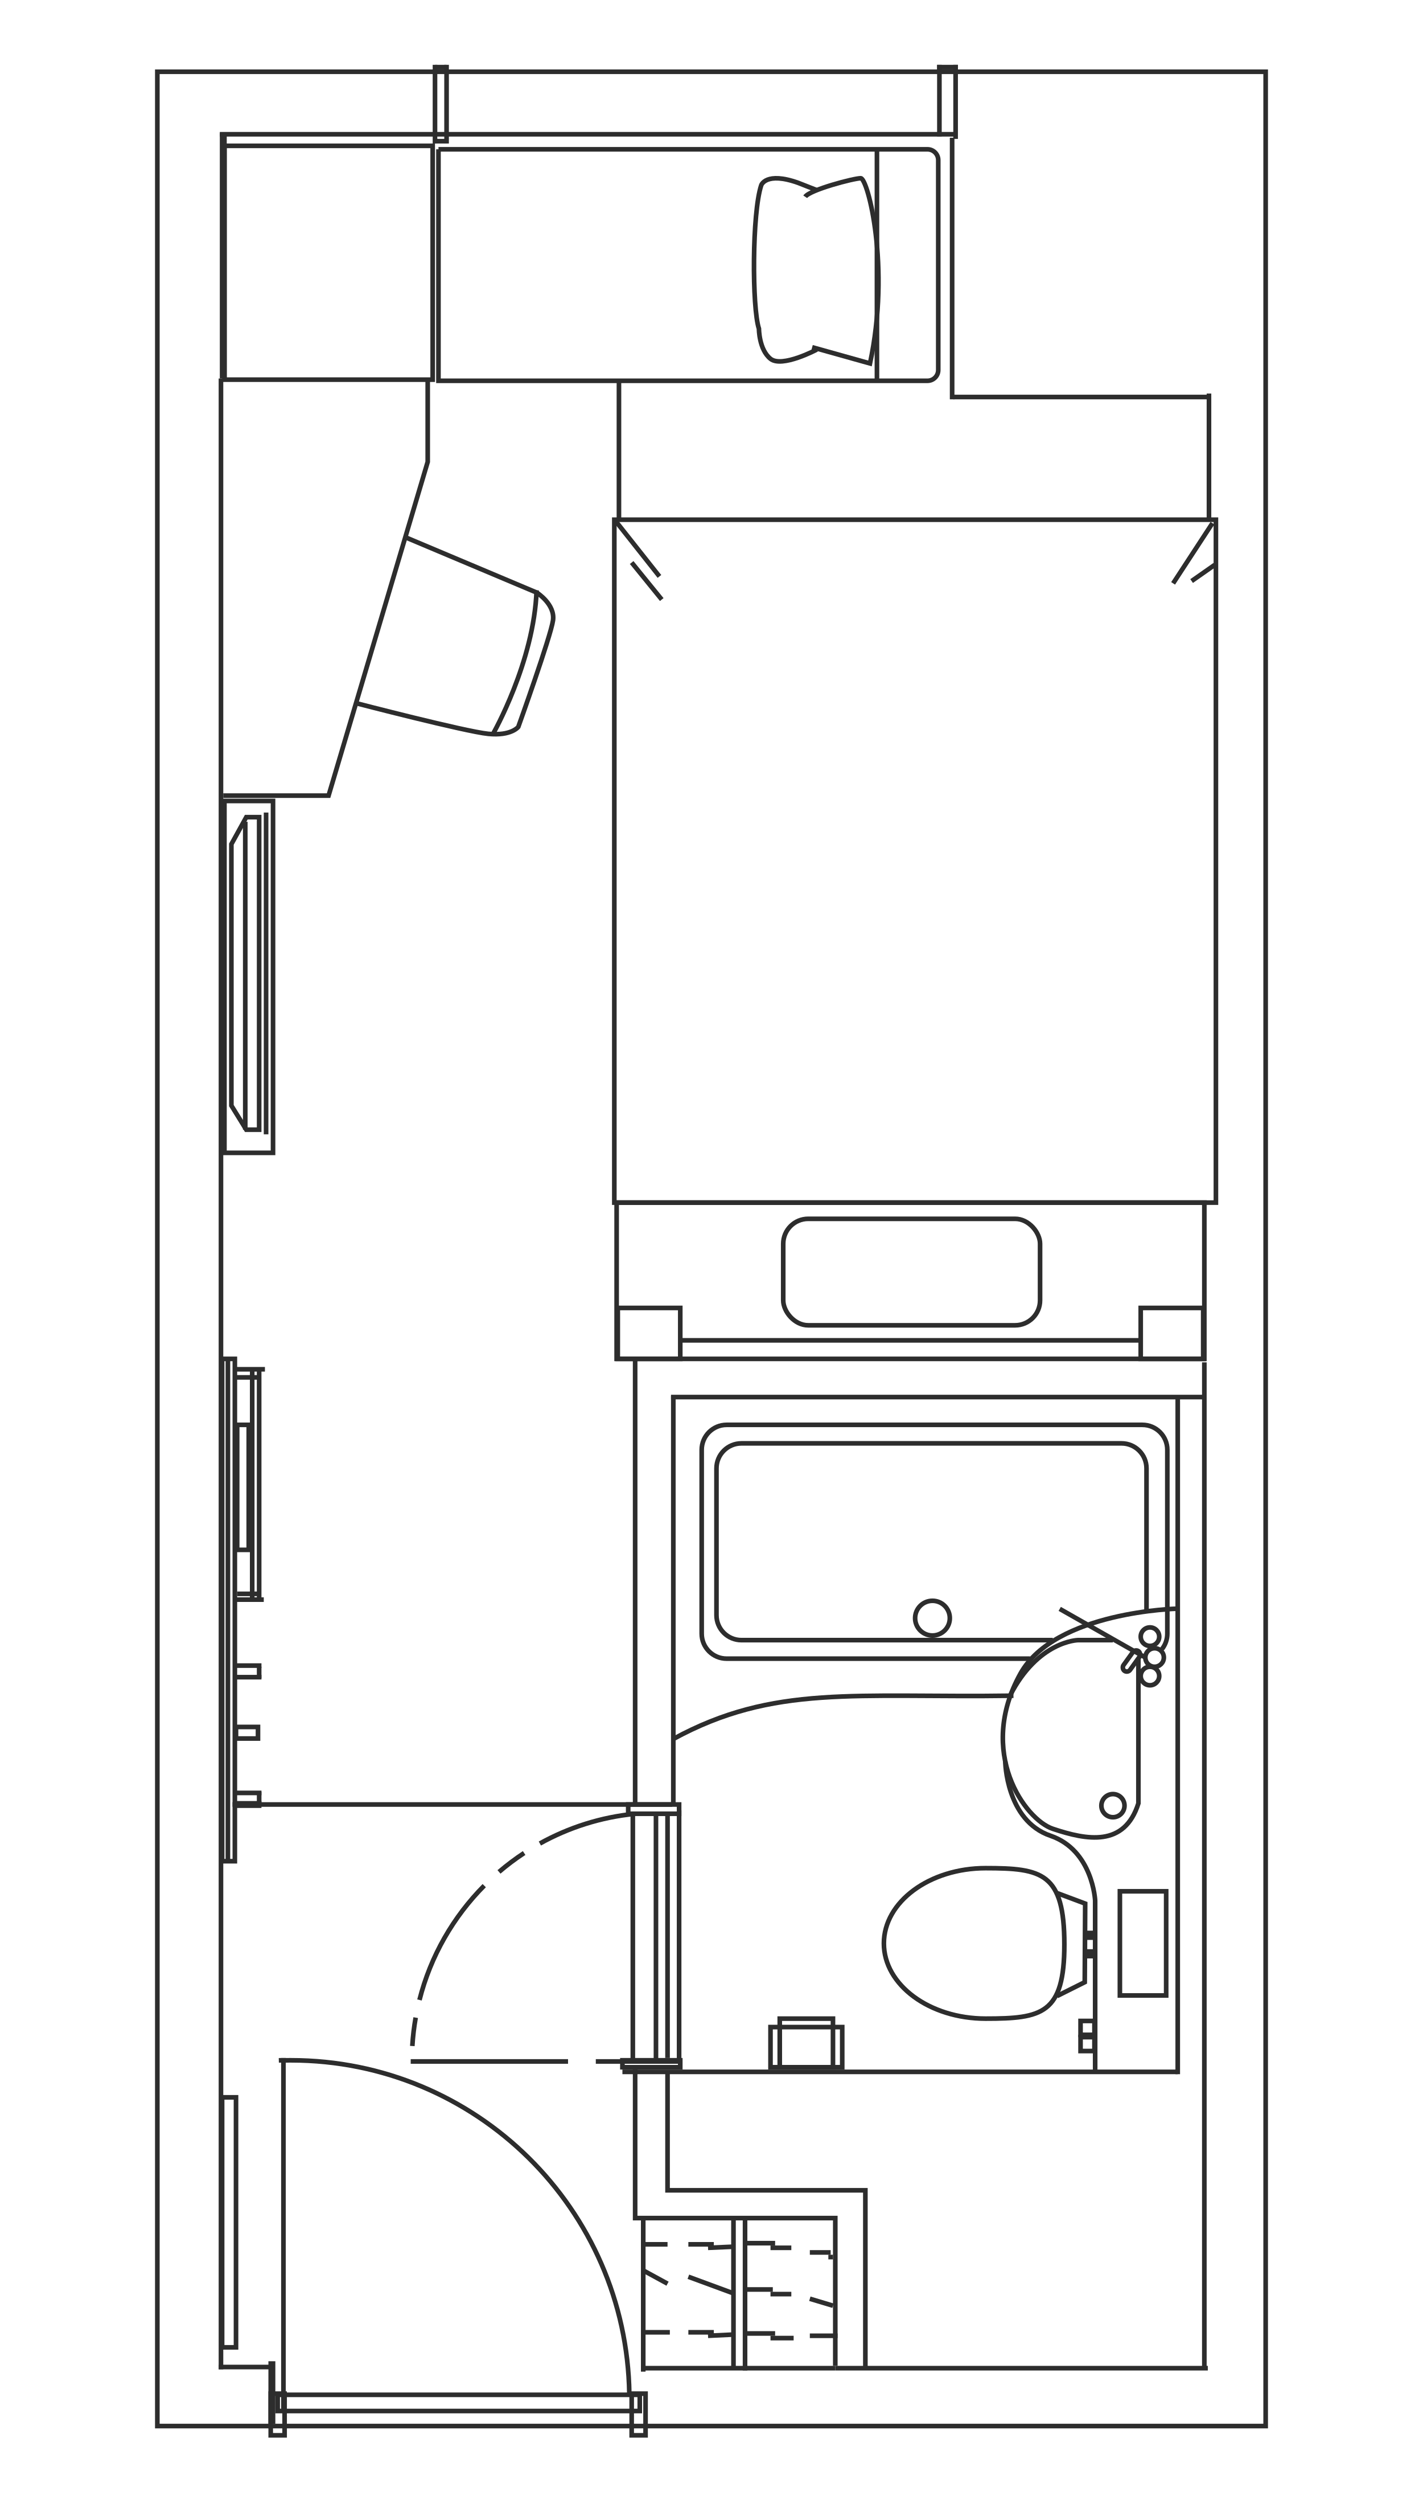 <?xml version="1.0" encoding="UTF-8"?>
<svg id="_レイヤー_1" data-name="レイヤー 1" xmlns="http://www.w3.org/2000/svg" viewBox="0 0 615 1080">
  <rect x="68" y="31" width="479" height="1017" fill="none" stroke="#2d2d2d" stroke-miterlimit="10" stroke-width="2"/>
  <line x1="188" y1="28" x2="188" y2="62" fill="none" stroke="#2d2d2d" stroke-miterlimit="10" stroke-width="2"/>
  <line x1="193" y1="28" x2="193" y2="62" fill="none" stroke="#2d2d2d" stroke-miterlimit="10" stroke-width="2"/>
  <line x1="188" y1="61" x2="193" y2="61" fill="none" stroke="#2d2d2d" stroke-miterlimit="10" stroke-width="2"/>
  <line x1="188" y1="29" x2="193" y2="29" fill="none" stroke="#2d2d2d" stroke-miterlimit="10" stroke-width="2"/>
  <line x1="406" y1="28" x2="406" y2="59" fill="none" stroke="#2d2d2d" stroke-miterlimit="10" stroke-width="2"/>
  <line x1="413" y1="28" x2="413" y2="60" fill="none" stroke="#2d2d2d" stroke-miterlimit="10" stroke-width="2"/>
  <line x1="405" y1="29" x2="414" y2="29" fill="none" stroke="#2d2d2d" stroke-miterlimit="10" stroke-width="2"/>
  <line x1="95" y1="58" x2="413.5" y2="58" fill="none" stroke="#2d2d2d" stroke-miterlimit="10" stroke-width="2"/>
  <line x1="411.5" y1="172.5" x2="411.5" y2="59.5" fill="none" stroke="#2d2d2d" stroke-miterlimit="10" stroke-width="2"/>
  <line x1="522.5" y1="224" x2="522.5" y2="170" fill="none" stroke="#2d2d2d" stroke-miterlimit="10" stroke-width="2"/>
  <line x1="523" y1="171.5" x2="412" y2="171.5" fill="none" stroke="#2d2d2d" stroke-miterlimit="10" stroke-width="2"/>
  <rect x="97" y="63" width="90" height="101" fill="none" stroke="#2d2d2d" stroke-miterlimit="10" stroke-width="2"/>
  <path d="M189.5,64.5h211.34c2.57,0,4.66,2.09,4.66,4.66v90.67c0,2.57-2.09,4.66-4.66,4.66h-211.34v-100h0Z" fill="none" stroke="#2d2d2d" stroke-miterlimit="10" stroke-width="2"/>
  <line x1="96.5" y1="57.5" x2="96.5" y2="163.5" fill="none" stroke="#2d2d2d" stroke-miterlimit="10" stroke-width="3"/>
  <line x1="95.5" y1="163.5" x2="95.5" y2="1023.5" fill="none" stroke="#2d2d2d" stroke-miterlimit="10" stroke-width="2"/>
  <line x1="118.5" y1="1022.5" x2="94.5" y2="1022.5" fill="none" stroke="#2d2d2d" stroke-miterlimit="10" stroke-width="2"/>
  <polyline points="184.85 164 184.85 199.5 142 343.7 96.5 343.7" fill="none" stroke="#2d2d2d" stroke-miterlimit="10" stroke-width="2"/>
  <path d="M175,232l57,24s8,5,7,12-15,46-15,46c0,0-3,4-13,3s-57.13-13.25-57.13-13.25" fill="none" stroke="#2d2d2d" stroke-miterlimit="10" stroke-width="2"/>
  <path d="M213.09,317s17.71-31,18.82-62" fill="none" stroke="#2d2d2d" stroke-miterlimit="10" stroke-width="2"/>
  <rect x="97" y="346" width="21" height="152" fill="none" stroke="#2d2d2d" stroke-miterlimit="10" stroke-width="2"/>
  <polygon points="100 364.66 106.43 353 112 353 112 488 106.43 488 100 477.58 100 364.66" fill="none" stroke="#2d2d2d" stroke-miterlimit="10" stroke-width="2"/>
  <line x1="106" y1="355" x2="106" y2="488" fill="none" stroke="#2d2d2d" stroke-miterlimit="10" stroke-width="2"/>
  <line x1="115" y1="351" x2="115" y2="490" fill="none" stroke="#2d2d2d" stroke-miterlimit="10" stroke-width="2"/>
  <rect x="96" y="587" width="5.5" height="217" fill="none" stroke="#2d2d2d" stroke-miterlimit="10" stroke-width="2"/>
  <line x1="98.5" y1="587.5" x2="98.5" y2="803.5" fill="none" stroke="#2d2d2d" stroke-miterlimit="10" stroke-width="2"/>
  <line x1="101.5" y1="591.5" x2="114.5" y2="591.5" fill="none" stroke="#2d2d2d" stroke-miterlimit="10" stroke-width="2"/>
  <line x1="102" y1="595" x2="112" y2="595" fill="none" stroke="#2d2d2d" stroke-miterlimit="10" stroke-width="2"/>
  <line x1="102" y1="691" x2="114" y2="691" fill="none" stroke="#2d2d2d" stroke-miterlimit="10" stroke-width="2"/>
  <line x1="112" y1="592" x2="112" y2="692" fill="none" stroke="#2d2d2d" stroke-miterlimit="10" stroke-width="2"/>
  <line x1="109" y1="592" x2="109" y2="692" fill="none" stroke="#2d2d2d" stroke-miterlimit="10" stroke-width="2"/>
  <rect x="102.5" y="615.5" width="5" height="54" fill="none" stroke="#2d2d2d" stroke-miterlimit="10" stroke-width="2"/>
  <line x1="112.5" y1="688.5" x2="102.5" y2="688.5" fill="none" stroke="#2d2d2d" stroke-miterlimit="10" stroke-width="2"/>
  <line x1="102" y1="719.5" x2="113" y2="719.5" fill="none" stroke="#2d2d2d" stroke-miterlimit="10" stroke-width="2"/>
  <line x1="102" y1="724.5" x2="113" y2="724.5" fill="none" stroke="#2d2d2d" stroke-miterlimit="10" stroke-width="2"/>
  <line x1="112" y1="725" x2="112" y2="720" fill="none" stroke="#2d2d2d" stroke-miterlimit="10" stroke-width="2"/>
  <line x1="102" y1="774.5" x2="113" y2="774.5" fill="none" stroke="#2d2d2d" stroke-miterlimit="10" stroke-width="2"/>
  <line x1="102" y1="779.5" x2="113" y2="779.5" fill="none" stroke="#2d2d2d" stroke-miterlimit="10" stroke-width="3"/>
  <line x1="112" y1="780" x2="112" y2="774" fill="none" stroke="#2d2d2d" stroke-miterlimit="10" stroke-width="2"/>
  <rect x="102" y="746" width="9.5" height="5" fill="none" stroke="#2d2d2d" stroke-miterlimit="10" stroke-width="2"/>
  <path d="M348,85c2-3,21-8,24-8s13,38,4,80l-25-7" fill="none" stroke="#2d2d2d" stroke-miterlimit="10" stroke-width="2"/>
  <path d="M353,151s-15,8-20,4-5-13-5-13c-3-9-3-50,1-62,0,0,2-6,16-1l8,3.14" fill="none" stroke="#2d2d2d" stroke-miterlimit="10" stroke-width="2"/>
  <line x1="379" y1="65" x2="379" y2="164" fill="none" stroke="#2d2d2d" stroke-miterlimit="10" stroke-width="2"/>
  <rect x="265.5" y="224.5" width="260" height="295" fill="none" stroke="#2d2d2d" stroke-miterlimit="10" stroke-width="2"/>
  <line x1="267.5" y1="165" x2="267.5" y2="225" fill="none" stroke="#2d2d2d" stroke-miterlimit="10" stroke-width="2"/>
  <rect x="266.5" y="519.5" width="254" height="67.5" fill="none" stroke="#2d2d2d" stroke-miterlimit="10" stroke-width="2"/>
  <rect x="267" y="565" width="27" height="22" fill="none" stroke="#2d2d2d" stroke-miterlimit="10" stroke-width="2"/>
  <rect x="493" y="565" width="27" height="22" fill="none" stroke="#2d2d2d" stroke-miterlimit="10" stroke-width="2"/>
  <line x1="294" y1="579" x2="493" y2="579" fill="none" stroke="#2d2d2d" stroke-miterlimit="10" stroke-width="2"/>
  <rect x="338.5" y="526.5" width="111" height="46" rx="10.79" ry="10.79" fill="none" stroke="#2d2d2d" stroke-miterlimit="10" stroke-width="2"/>
  <path d="M455,708.5h-134.56c-5.96,0-10.79-4.83-10.79-10.79v-63.42c0-5.96,4.83-10.79,10.79-10.79h164.27c5.96,0,10.79,4.83,10.79,10.79v61.79" fill="none" stroke="#2d2d2d" stroke-miterlimit="10" stroke-width="2"/>
  <path d="M445.2,716.5h-131.15c-5.96,0-10.79-4.83-10.79-10.79v-79.42c0-5.96,4.83-10.79,10.79-10.79h179.66c5.96,0,10.79,4.83,10.79,10.79v79.42c0,2.5-.85,4.81-2.29,6.64" fill="none" stroke="#2d2d2d" stroke-miterlimit="10" stroke-width="2"/>
  <line x1="274.5" y1="780" x2="274.5" y2="586.5" fill="none" stroke="#2d2d2d" stroke-miterlimit="10" stroke-width="2"/>
  <line x1="520.5" y1="1023.5" x2="520.5" y2="588.5" fill="none" stroke="#2d2d2d" stroke-miterlimit="10" stroke-width="2"/>
  <line x1="509" y1="896" x2="509" y2="603" fill="none" stroke="#2d2d2d" stroke-miterlimit="10" stroke-width="2"/>
  <line x1="522" y1="1023" x2="361" y2="1023" fill="none" stroke="#2d2d2d" stroke-miterlimit="10" stroke-width="2"/>
  <line x1="509" y1="895" x2="269" y2="895" fill="none" stroke="#2d2d2d" stroke-miterlimit="10" stroke-width="2"/>
  <line x1="291" y1="603" x2="291" y2="780" fill="none" stroke="#2d2d2d" stroke-miterlimit="10" stroke-width="2"/>
  <line x1="290" y1="603.5" x2="521" y2="603.5" fill="none" stroke="#2d2d2d" stroke-miterlimit="10" stroke-width="2"/>
  <circle cx="403" cy="699" r="7.5" fill="none" stroke="#2d2d2d" stroke-miterlimit="10" stroke-width="2"/>
  <path d="M291,751.19c43.5-23.69,78.5-17.69,147-18.69" fill="none" stroke="#2d2d2d" stroke-miterlimit="10" stroke-width="2"/>
  <line x1="290.5" y1="779.5" x2="100.5" y2="779.5" fill="none" stroke="#2d2d2d" stroke-miterlimit="10" stroke-width="2"/>
  <rect x="271.5" y="779.5" width="22" height="4" fill="none" stroke="#2d2d2d" stroke-miterlimit="10" stroke-width="2"/>
  <line x1="273.5" y1="889.5" x2="273.5" y2="783.5" fill="none" stroke="#2d2d2d" stroke-miterlimit="10" stroke-width="2"/>
  <line x1="283.5" y1="890" x2="283.5" y2="784" fill="none" stroke="#2d2d2d" stroke-miterlimit="10" stroke-width="2"/>
  <line x1="288.5" y1="889" x2="288.5" y2="783" fill="none" stroke="#2d2d2d" stroke-miterlimit="10" stroke-width="2"/>
  <line x1="293.5" y1="889.5" x2="293.5" y2="782" fill="none" stroke="#2d2d2d" stroke-miterlimit="10" stroke-width="2"/>
  <rect x="269" y="890" width="25" height="3" fill="none" stroke="#2d2d2d" stroke-miterlimit="10" stroke-width="2"/>
  <line x1="257.5" y1="890.5" x2="294.5" y2="890.5" fill="none" stroke="#2d2d2d" stroke-miterlimit="10" stroke-width="2"/>
  <line x1="245.5" y1="890.5" x2="177.5" y2="890.5" fill="none" stroke="#2d2d2d" stroke-miterlimit="10" stroke-width="2"/>
  <path d="M233.32,796.35c12.43-6.9,26.36-11.39,41.18-12.84" fill="none" stroke="#2d2d2d" stroke-miterlimit="10" stroke-width="2"/>
  <path d="M215.66,808.62c3.44-2.94,7.07-5.67,10.86-8.16" fill="none" stroke="#2d2d2d" stroke-miterlimit="10" stroke-width="2"/>
  <path d="M181.29,863.94c4.8-18.99,14.64-35.95,27.99-49.39" fill="none" stroke="#2d2d2d" stroke-miterlimit="10" stroke-width="2"/>
  <path d="M178.2,883.83c.25-4.16.74-8.26,1.45-12.27" fill="none" stroke="#2d2d2d" stroke-miterlimit="10" stroke-width="2"/>
  <rect x="96" y="906" width="6" height="108" fill="none" stroke="#2d2d2d" stroke-miterlimit="10" stroke-width="2"/>
  <line x1="507" y1="252" x2="524" y2="226" fill="none" stroke="#2d2d2d" stroke-miterlimit="10" stroke-width="2"/>
  <line x1="515" y1="251" x2="525" y2="244" fill="none" stroke="#2d2d2d" stroke-miterlimit="10" stroke-width="2"/>
  <line x1="285" y1="249" x2="266" y2="225" fill="none" stroke="#2d2d2d" stroke-miterlimit="10" stroke-width="2"/>
  <line x1="286" y1="259" x2="273" y2="243" fill="none" stroke="#2d2d2d" stroke-miterlimit="10" stroke-width="2"/>
  <path d="M509,694.9s-53,1.1-68,28.1c-18.9,34.01,2,63,14,67,14.73,4.91,31,8,37-11v-62.75" fill="none" stroke="#2d2d2d" stroke-miterlimit="10" stroke-width="2"/>
  <circle cx="481" cy="780" r="5" fill="none" stroke="#2d2d2d" stroke-miterlimit="10" stroke-width="2"/>
  <circle cx="497" cy="724" r="4" fill="none" stroke="#2d2d2d" stroke-miterlimit="10" stroke-width="2"/>
  <circle cx="499" cy="716" r="4" fill="none" stroke="#2d2d2d" stroke-miterlimit="10" stroke-width="2"/>
  <circle cx="497" cy="707" r="4" fill="none" stroke="#2d2d2d" stroke-miterlimit="10" stroke-width="2"/>
  <line x1="458" y1="695" x2="495" y2="716" fill="none" stroke="#2d2d2d" stroke-miterlimit="10" stroke-width="2"/>
  <path d="M481,708.5h-15.15s-17.28.29-29.35,24" fill="none" stroke="#2d2d2d" stroke-miterlimit="10" stroke-width="2"/>
  <rect x="487.21" y="712.3" width="3.5" height="10.43" rx="1.75" ry="1.75" transform="translate(510.78 -150.49) rotate(35.71)" fill="none" stroke="#2d2d2d" stroke-miterlimit="10" stroke-width="2"/>
  <path d="M460,840c0,30-9.7,32-34,32s-44-14.55-44-32.5,19.7-32.5,44-32.5,34,2,34,33Z" fill="none" stroke="#2d2d2d" stroke-miterlimit="10" stroke-width="2"/>
  <polyline points="456.81 862.25 468.81 856.25 469 822.31 457 817.82" fill="none" stroke="#2d2d2d" stroke-miterlimit="10" stroke-width="2"/>
  <path d="M473.31,895v-73.98s-.98-21.75-19.31-28.02c-19.28-6.6-19.54-32.14-19.54-32.14" fill="none" stroke="#2d2d2d" stroke-miterlimit="10" stroke-width="2"/>
  <line x1="469" y1="836" x2="473" y2="836" fill="none" stroke="#2d2d2d" stroke-miterlimit="10" stroke-width="4"/>
  <line x1="469" y1="844" x2="474" y2="844" fill="none" stroke="#2d2d2d" stroke-miterlimit="10" stroke-width="4"/>
  <rect x="467" y="873" width="6" height="6" fill="none" stroke="#2d2d2d" stroke-miterlimit="10" stroke-width="2"/>
  <rect x="467" y="880" width="6" height="6" fill="none" stroke="#2d2d2d" stroke-miterlimit="10" stroke-width="2"/>
  <rect x="333" y="875.65" width="31" height="17.35" fill="none" stroke="#2d2d2d" stroke-miterlimit="10" stroke-width="2"/>
  <rect x="337" y="872" width="23" height="21" fill="none" stroke="#2d2d2d" stroke-miterlimit="10" stroke-width="2"/>
  <polyline points="288.5 895 288.5 946.16 374 946.16 374 1023" fill="none" stroke="#2d2d2d" stroke-miterlimit="10" stroke-width="2"/>
  <polyline points="274.5 894 274.5 958.16 361 958.16 361 1022" fill="none" stroke="#2d2d2d" stroke-miterlimit="10" stroke-width="2"/>
  <line x1="278" y1="959" x2="278" y2="1024.5" fill="none" stroke="#2d2d2d" stroke-miterlimit="10" stroke-width="2"/>
  <line x1="317" y1="959" x2="317" y2="1023" fill="none" stroke="#2d2d2d" stroke-miterlimit="10" stroke-width="2"/>
  <line x1="322" y1="959" x2="322" y2="1024" fill="none" stroke="#2d2d2d" stroke-miterlimit="10" stroke-width="2"/>
  <line x1="361" y1="1023" x2="277" y2="1023" fill="none" stroke="#2d2d2d" stroke-miterlimit="10" stroke-width="2"/>
  <line x1="278.5" y1="969.5" x2="288.5" y2="969.5" fill="none" stroke="#2d2d2d" stroke-miterlimit="10" stroke-width="2"/>
  <line x1="277.5" y1="980.5" x2="288.5" y2="986.5" fill="none" stroke="#2d2d2d" stroke-miterlimit="10" stroke-width="2"/>
  <line x1="278.5" y1="1007.5" x2="289.5" y2="1007.5" fill="none" stroke="#2d2d2d" stroke-miterlimit="10" stroke-width="2"/>
  <line x1="297.5" y1="1007.5" x2="308.5" y2="1007.5" fill="none" stroke="#2d2d2d" stroke-miterlimit="10" stroke-width="2"/>
  <line x1="316.5" y1="1008.5" x2="306" y2="1009" fill="none" stroke="#2d2d2d" stroke-miterlimit="10" stroke-width="2"/>
  <line x1="297.5" y1="983.5" x2="316.5" y2="990.5" fill="none" stroke="#2d2d2d" stroke-miterlimit="10" stroke-width="2"/>
  <line x1="297.5" y1="969.5" x2="308.5" y2="969.5" fill="none" stroke="#2d2d2d" stroke-miterlimit="10" stroke-width="2"/>
  <line x1="306" y1="971" x2="317.5" y2="970.5" fill="none" stroke="#2d2d2d" stroke-miterlimit="10" stroke-width="2"/>
  <line x1="322" y1="969" x2="335" y2="969" fill="none" stroke="#2d2d2d" stroke-miterlimit="10" stroke-width="2"/>
  <line x1="333" y1="971" x2="342" y2="971" fill="none" stroke="#2d2d2d" stroke-miterlimit="10" stroke-width="2"/>
  <line x1="350" y1="973" x2="359" y2="973" fill="none" stroke="#2d2d2d" stroke-miterlimit="10" stroke-width="2"/>
  <line x1="360" y1="975" x2="358" y2="975" fill="none" stroke="#2d2d2d" stroke-miterlimit="10" stroke-width="2"/>
  <line x1="323" y1="989" x2="334" y2="989" fill="none" stroke="#2d2d2d" stroke-miterlimit="10" stroke-width="2"/>
  <line x1="333" y1="991" x2="342" y2="991" fill="none" stroke="#2d2d2d" stroke-miterlimit="10" stroke-width="2"/>
  <line x1="350" y1="993" x2="360" y2="996" fill="none" stroke="#2d2d2d" stroke-miterlimit="10" stroke-width="2"/>
  <line x1="323" y1="1008" x2="335" y2="1008" fill="none" stroke="#2d2d2d" stroke-miterlimit="10" stroke-width="2"/>
  <line x1="333" y1="1010" x2="343" y2="1010" fill="none" stroke="#2d2d2d" stroke-miterlimit="10" stroke-width="2"/>
  <line x1="350" y1="1009" x2="362" y2="1009" fill="none" stroke="#2d2d2d" stroke-miterlimit="10" stroke-width="2"/>
  <rect x="484" y="817" width="20" height="45" fill="none" stroke="#2d2d2d" stroke-miterlimit="10" stroke-width="2"/>
  <rect x="273" y="1034" width="6" height="18" fill="none" stroke="#2d2d2d" stroke-miterlimit="10" stroke-width="2"/>
  <rect x="117" y="1034" width="6" height="18" fill="none" stroke="#2d2d2d" stroke-miterlimit="10" stroke-width="2"/>
  <rect x="120" y="1034.5" width="156.5" height="7" fill="none" stroke="#2d2d2d" stroke-miterlimit="10" stroke-width="2"/>
  <line x1="117.5" y1="1020" x2="117.5" y2="1047" fill="none" stroke="#2d2d2d" stroke-miterlimit="10" stroke-width="3"/>
  <line x1="122.5" y1="889" x2="122.5" y2="1041.5" fill="none" stroke="#2d2d2d" stroke-miterlimit="10" stroke-width="2"/>
  <path d="M271.98,1034c-1.2-79.73-66.21-144-146.23-144-.78,0-4.47,0-5.25.02" fill="none" stroke="#2d2d2d" stroke-miterlimit="10" stroke-width="2"/>
</svg>